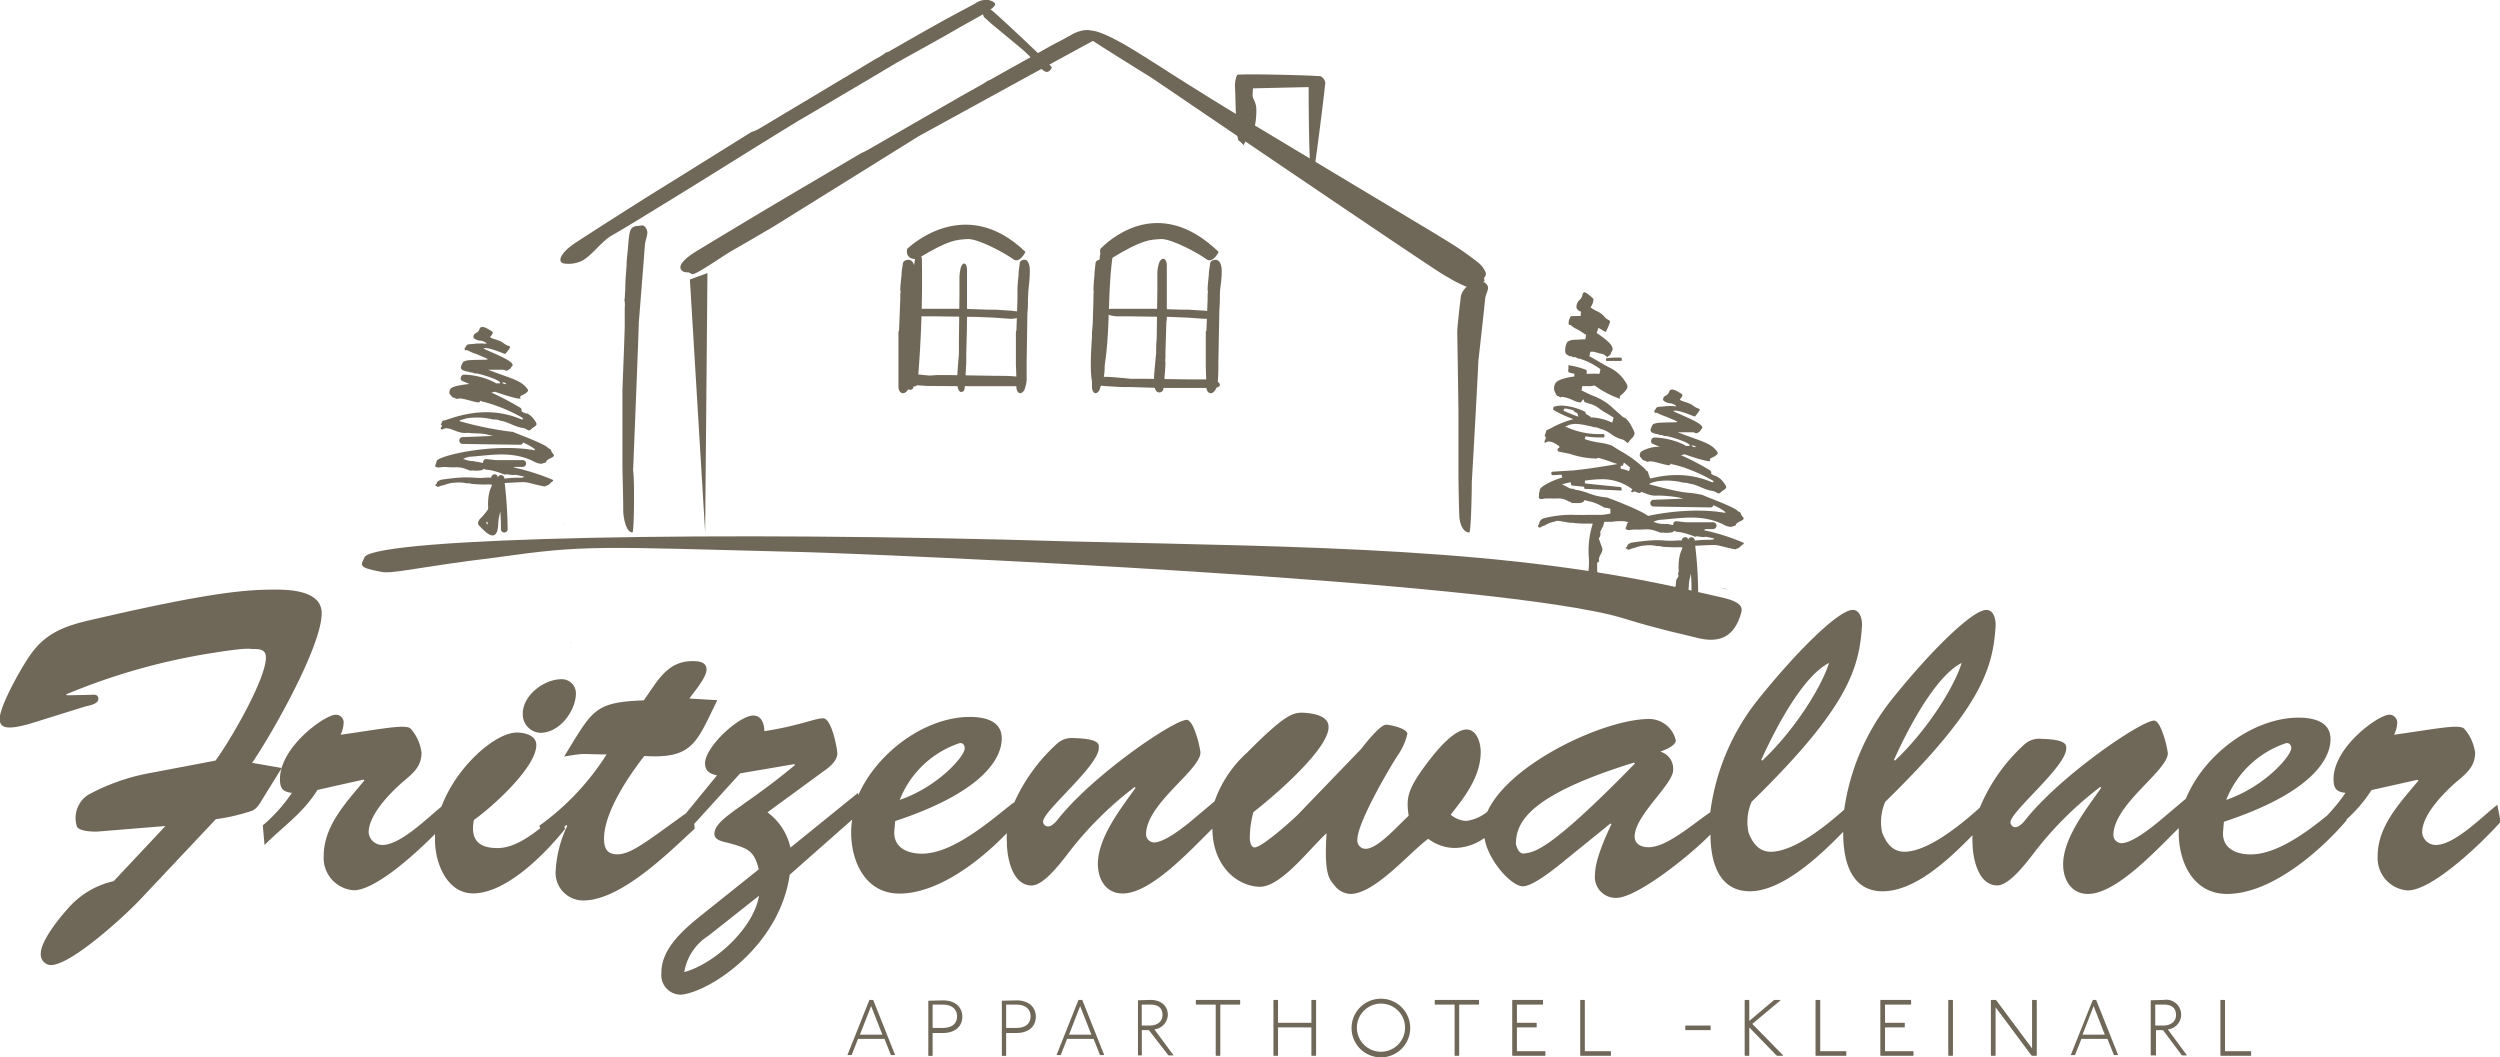 <svg xmlns="http://www.w3.org/2000/svg" viewBox="0 0 272 115"><defs><style>.cls-1,.cls-2{fill:#6f6757;}.cls-1{fill-rule:evenodd;}</style></defs><title>fritzenwallner-logo</title><g id="Ebene_2" data-name="Ebene 2"><g id="Ebene_1-2" data-name="Ebene 1"><polygon class="cls-1" points="76.97 29.71 76.72 57.93 75.06 30.41 76.97 29.71"/><path class="cls-2" d="M30.65,83.56,27.43,83C29.6,79.83,35,70.31,35,66.72c0-2.38-3.23-2.57-5-2.57-2.84,0-6.45.15-19.06,3.06-2.79.63-5.39,1.16-7.26,3.54-1,1.17-3.71,6-3.71,7.42,0,.88.43,1.46,3.71.44l5.58-1.74c.38-.1,1.44-.25,1.44-.83s-.58-.44-.91-.44l-2.51.05-.09-.1A68.9,68.9,0,0,1,23.39,71c3.65-.58,3.9-.39,4-.39.82,0,1.54,0,1.54.93,0,2.37-3.9,9.07-5.48,11.21l-7.37,1.4a22.52,22.52,0,0,0-6.49,2.33,3,3,0,0,0-1.25,3.35c.09.68,2.11.68,2.45.63L18,89.87l-5.63,6a9.26,9.26,0,0,0-5,3c-.91,1-2.93,3.5-2.93,4.86A1.15,1.15,0,0,0,5.53,105c2.22,0,8.09-5.39,9.72-7.13l8.23-8.74a21.56,21.56,0,0,0,3.95-.92c.63-.29.91-.92,1.3-1.55Z"/><path class="cls-2" d="M58.81,79.73c2.07,0,3.85-2.38,3.85-4.32a1.53,1.53,0,0,0-1.59-1.51c-1.88,0-4.19,1.75-4.19,3.74A2,2,0,0,0,58.81,79.73Z"/><path class="cls-1" d="M165.93,92.85c-.72.15-.91-.73-1-1,0-2.38,1.4-5.34,12.85-8.88l.1.1C168.39,92.8,166.9,92.66,165.93,92.85ZM74.45,105.76a5.76,5.76,0,0,1,2.6-3.93l5.53-4.37C82,101,77.72,104.88,74.45,105.76Zm29.93-24.9c.34-.09.58.2.58.54.05.82-2.84,4.17-7.07,5.63A10.6,10.6,0,0,1,104.38,80.86ZM199,72.13c-.87,2.76-3.85,7.42-7.27,10.63l-.1-.1C193.9,77.66,196.64,73.29,199,72.13Zm14.43,0c-.86,2.76-3.85,7.42-7.26,10.63l-.1-.1C208.33,77.66,211.08,73.29,213.43,72.13Zm35.28,8.73c.34-.09.58.2.58.54,0,.82-2.84,4.17-7.08,5.63A10.59,10.59,0,0,1,248.71,80.86Zm23,6.7c-1.58,1.21-4.62,4.37-6.69,4.37a1.48,1.48,0,0,1-1.49-1.36c0-1.94,2.36-4.32,3.76-5.53,1.1-.93,2-1.65,2-3.16a4.94,4.94,0,0,0-1.16-2.57c-.48-.58-3.13,0-7.65.63a3.37,3.37,0,0,0,.34-1.36.86.86,0,0,0-.87-.82c-1.15,0-6.06,3.49-6.06,7,0,1,.29,1.4,1.3,1.5a19.32,19.32,0,0,1-2,2.47c-2.45,2-5.58,4.23-8.32,4.23-1.54,0-3.13-.63-3-2.48l.09-1.07c9.24-3.05,11.6-6.64,11.6-9,0-1.94-1.92-2.33-3.47-2.33-4.92,0-10.3,4-12.26,8.81v0l-2.88,2.43c-.87.73-3,2.42-4.14,2.42a.9.9,0,0,1-.87-.87c0-3.35,5.92-7,5.92-8.93a11.1,11.1,0,0,0-.72-2.62c-.29-.68-.58-.92-.77-.92-1.4,0-10.25,6-14.1,10.92-.19.24-.63.68-1,.68a.54.54,0,0,1-.53-.54c0-1.16,6.06-6.06,6.06-8,0-.3.24-1-2.65-1.07a2.38,2.38,0,0,0-1.87.58,19.24,19.24,0,0,0-4.88,6.91c-1.95,1.75-5.6,4.79-8.21,4.79-1.3,0-2-1-2.41-2.09a5.42,5.42,0,0,1,.34-3.35c10.44-10.19,11.69-14.46,12-19.07.05-.63-.15-1.8-1-1.8-1.54,0-6.12,4.52-10.35,9.81a24.81,24.81,0,0,0-5.12,11.92c-2,1.77-5.45,4.58-8,4.58-1.3,0-2-1-2.41-2.09a5.5,5.5,0,0,1,.34-3.35c10.44-10.19,11.69-14.46,12-19.07.05-.63-.14-1.8-1-1.8-1.54,0-6.11,4.52-10.35,9.81a24.72,24.72,0,0,0-5.15,12.2c-2.06,1.41-4.74,3.81-6.74,3.81-.76,0-1.49-.34-1.49-1.17,0-2.28,4.19-5.67,4.19-7.23a1.93,1.93,0,0,0-1.4-2c.44-.15,1.69-.64,1.69-1.22a3,3,0,0,0-3.13-2.33c-4.86.13-15,4.86-17.38,10.09a4.6,4.6,0,0,1-2.3,1,2.91,2.91,0,0,1-1.69-.68c1.59-2,3.27-4.18,3.27-6.85,0-.87-.38-2.42-1.54-2.42-1.39,0-3.32,2.38-4.09,3.39-2.5,3.26-2.45,4.13-2.21,6-1,.88-3.32,3.59-4.67,3.59a.9.9,0,0,1-.91-1c0-1.79,3.27-7.42,4.33-9.07a6.85,6.85,0,0,0,1.11-2.43c0-.58-1.83-1-2.31-1-.68,0-2.36,2.19-2.75,2.67l-6.83,7.09c-.67.68-3.95,3.59-4.72,3.59-.43,0-.53-.68-.53-1.07a10.58,10.58,0,0,1,.39-2.77c2-1.55,8.18-6.79,8.18-9.26,0-.78-.67-1.46-2.84-1.56-1,0-1.88.15-6,4.32a12.85,12.85,0,0,0-3.56,5.32l-2.45,2.06c-.87.73-3,2.42-4.14,2.42a.9.9,0,0,1-.87-.87c0-3.35,5.92-7,5.92-8.93a11.1,11.1,0,0,0-.72-2.62c-.29-.68-.58-.92-.77-.92-1.4,0-10.25,6-14.1,10.92-.19.24-.62.68-1,.68a.54.54,0,0,1-.53-.54c0-1.16,6.06-6.06,6.06-8,0-.3.24-1-2.64-1.07a2.39,2.39,0,0,0-1.88.58,19.25,19.25,0,0,0-4.73,6.54l0-.13c-2.55,2-6.59,5.58-10,5.58-1.53,0-3.12-.63-3-2.48l.1-1.07c9.24-3.05,11.59-6.64,11.59-9,0-1.94-1.92-2.33-3.46-2.33-4.84,0-10.1,3.84-12.16,8.54l0-.29L86,92.22a6.52,6.52,0,0,0-2.5-3.84l6.16-4.51c.58-.39,1.44-1.11,1.44-1.89,0-.53-.62-3.83-1.54-3.83s-2.6.82-6.4,1.4c0-.77-.29-1.7-1.2-1.7-1.54,0-5.25,3.4-5.25,5.2,0,.87.58,1.16,1.3,1.31l-3.37,4.12,0,0c-4.39,3.16-6,4.47-7.48,4.47-1.1,0-1.44-.64-1.44-1.7,0-2.92,2.74-6.89,4.38-9,5.29.34,5.68-1.46,7.94-6.07L75,76c.48-.68,1.87-2.28,1.87-3.15s-.91-.92-1.54-.92c-2.79,0-3.85,2.28-5.29,4.27-5.15.19-5.53,1-8.13,5.24l-.53.87C64,81.88,63,82.08,66,82.08a27.94,27.94,0,0,1-7.32,7.76l.09.28c-1.45,1.12-3,2.15-4.66,2.15-2.21,0-2.93-1.07-2.55-3.06,2-1.41,6.79-5.73,6.79-8.15,0-1.07-1.3-1.36-2.12-1.36-2.29,0-6.53,3.62-8.2,8.06-1.64,1.33-4.47,4.17-6.43,4.17a1.48,1.48,0,0,1-1.49-1.36c0-1.94,2.36-4.32,3.75-5.53,1.11-.93,2-1.65,2-3.16a4.84,4.84,0,0,0-1.15-2.57c-.48-.58-3.13,0-7.65.63a3.36,3.36,0,0,0,.33-1.36.85.85,0,0,0-.86-.82c-1.16,0-6.07,3.49-6.07,7,0,1,.29,1.4,1.3,1.5a16.93,16.93,0,0,1-3.17,3.54l.19,2.14c2.07-2.09,4.09-3.35,5.77-6l5-1.12.09.1c-1.92,2.33-4.42,4.9-4.42,8.2a3.52,3.52,0,0,0,3.27,3.74c2.26,0,6.42-3.67,8.84-6.12,0,.23,0,.46,0,.68,0,2.48,1.3,5.78,4.14,5.78,3.65,0,7.89-4.37,10-7l-.06-.27.21-.17.09.1a13,13,0,0,0-1.25,4.85,3,3,0,0,0,3,3.26c4.09,0,9.29-5.2,12.13-7.82l-.06-.51,5-5.5,5.87-1,.1.09c-5.35,4.47-8.52,5.73-8.76,7.33-.15.92,1,1,1.73,1.21,1.88.54,2.6.78,3.08,2.82l-6.26,5c-1.92,1.55-4.38,3.64-4.33,6.3a2.12,2.12,0,0,0,2.17,2.33c3.17-.34,10.68-5.28,11.79-13.05l6.8-6a8.73,8.73,0,0,0-.11,1.69c.1,3.2,1.73,6.36,5.24,6.36,4.13,0,8.65-3.42,11.7-6.58a6.18,6.18,0,0,0,0,1c0,1.65.58,4.7,2.69,4.7,1.3,0,3.08-2.37,3.81-3.29a38.35,38.35,0,0,1,7.41-7.43l.09.1C122,87.9,119.45,91.1,119.45,94c0,1.65.86,3.21,2.69,3.21,3,0,7.06-4.37,9.77-7.06,0,3.78,2.4,6.19,5.05,6.33,2.36.14,5.58-4.22,7.37-5.82-.29,4.61.33,5,.86,5.67a2.29,2.29,0,0,0,1.73.93c2.65,0,6.4-4.47,8.47-6a4.83,4.83,0,0,0,2.89,1,5.7,5.7,0,0,0,3.23-1.09c.38,2.43,2.92,5.26,4.18,5.26s4.19-2.52,5.1-3.25l4.43-3.59.1.1c-.63,1.31-1.78,3.88-1.78,5.43a2.27,2.27,0,0,0,2.31,2.57c2.16,0,7.73-4.34,10.25-6.9,0,2.83.82,6.18,4.28,6.18s7.47-3.69,10.16-6.47v.16c0,2.86.77,6.31,4.28,6.31s7.12-3.37,9.79-6.1a6.49,6.49,0,0,0,0,.76c0,1.65.58,4.7,2.69,4.7,1.3,0,3.08-2.37,3.81-3.29a38.07,38.07,0,0,1,7.41-7.43l.09.1c-1.54,2.23-4.14,5.43-4.14,8.34,0,1.65.87,3.21,2.7,3.21,3,0,7.18-4.49,9.88-7.17,0,.27,0,.54,0,.81.1,3.2,1.74,6.36,5.25,6.36,4.76,0,10.06-4.56,13-8l0-.1a15.89,15.89,0,0,0,2.72-3.2l5-1.12.1.1c-1.93,2.33-4.43,4.9-4.43,8.2a3.52,3.52,0,0,0,3.27,3.74c2.75,0,8.28-5.39,10.11-7.47Z"/><path class="cls-2" d="M99.23,32.55c0,.53-.06,1-.07,1.53l-.1,5.25c0,.67,0,1.33,0,2a3.2,3.2,0,0,1-.24,1,.82.82,0,0,1-.38.4c-.34.18-.67-.12-.69-.62,0-.78,0-1.57,0-2.35,0-.62,0-1.25,0-1.84V36.11a.72.72,0,0,0,.07-.25l.13-3.29V32c.07-.32,0-.43,0-.41,0-.57.09-1.13.14-1.69,0-.4.09-.79.14-1.19a.41.41,0,0,1,.27-.37c.67-.28,1.09.26,1,1.34,0,.67-.12,1.34-.19,2.07Z"/><path class="cls-2" d="M111.84,32.55c0,.53,0,1-.06,1.53l-.08,5.25c0,.67,0,1.33,0,2a4.37,4.37,0,0,1-.21,1,.77.77,0,0,1-.32.4c-.29.18-.57-.12-.59-.62,0-.78,0-1.57-.05-2.35V36.11a.54.54,0,0,0,.06-.25l.11-3.29,0-.58c0-.32,0-.43,0-.41,0-.57.07-1.13.12-1.69,0-.4.08-.79.12-1.19a.39.39,0,0,1,.23-.37c.57-.28.92.26.87,1.34,0,.67-.1,1.34-.16,2.07Z"/><path class="cls-2" d="M101.92,40.81c.5,0,1,0,1.46,0l5,.08c.63,0,1.27,0,1.9.05a3.5,3.5,0,0,1,.93.2.69.69,0,0,1,.39.31c.17.28-.12.55-.6.57l-2.25,0h-3.46a.57.57,0,0,0-.24,0L101.94,42l-.56,0c-.3,0-.41,0-.39,0l-1.61-.11-1.14-.12a.4.4,0,0,1-.36-.22c-.26-.55.25-.9,1.29-.84.64,0,1.28.1,2,.15Z"/><path class="cls-2" d="M104.33,38.55c0-.5,0-1,0-1.47l.06-5.06c0-.64,0-1.29,0-1.92a5.55,5.55,0,0,1,.15-1,.78.78,0,0,1,.24-.38c.21-.17.42.12.43.6,0,.75,0,1.51,0,2.27v3.49a.85.85,0,0,0,0,.24l-.08,3.17v.56c0,.31,0,.41,0,.4l-.09,1.62c0,.38-.06.76-.09,1.15a.41.41,0,0,1-.16.36c-.42.26-.68-.25-.64-1.3,0-.65.07-1.29.11-2Z"/><path class="cls-2" d="M107.48,34.53l-1.22-.05-4.21-.06c-.53,0-1.07,0-1.59,0a4,4,0,0,1-.79-.15.68.68,0,0,1-.32-.24c-.14-.21.1-.42.5-.43.63,0,1.26,0,1.89,0h2.89a.65.65,0,0,0,.2,0l2.63.09h.47c.26,0,.34,0,.33,0l1.35.09c.32,0,.63.06,1,.09.17,0,.26.07.3.17.22.42-.21.68-1.08.64l-1.65-.12Z"/><path class="cls-2" d="M98.69,27.09s6.19-6.16,12.88.32c0,0-.64,1.33-1.35.78s-3.83-2.28-5-2.18-1.88,0-5.44,2.17C99.79,28.18,98.48,28.36,98.69,27.09Z"/><path class="cls-2" d="M119.94,32.55c0,.53,0,1,0,1.53l-.08,5.25c0,.67,0,1.33,0,2a3.88,3.88,0,0,1-.2,1,.75.75,0,0,1-.3.4c-.27.18-.54-.12-.55-.62,0-.78,0-1.57,0-2.35,0-.62,0-1.25,0-1.84V36.11a1,1,0,0,0,.06-.25l.1-3.29,0-.58c.05-.32,0-.43,0-.41,0-.57.06-1.13.11-1.69,0-.4.07-.79.11-1.19a.4.4,0,0,1,.22-.37c.53-.28.87.26.82,1.34,0,.67-.1,1.34-.15,2.07Z"/><path class="cls-2" d="M132.72,32.55c0,.53-.05,1-.06,1.53l-.1,5.25c0,.67,0,1.33-.05,2a3.51,3.51,0,0,1-.23,1,.81.81,0,0,1-.37.4c-.32.18-.64-.12-.66-.62,0-.78-.05-1.57-.06-2.35,0-.62,0-1.25,0-1.84V36.11a.55.55,0,0,0,.07-.25l.13-3.29V32c.06-.32,0-.43,0-.41,0-.57.08-1.13.13-1.69,0-.4.09-.79.14-1.19a.42.42,0,0,1,.26-.37c.65-.28,1.05.26,1,1.34,0,.67-.12,1.34-.19,2.07Z"/><path class="cls-2" d="M123,41.21l1.46,0,5,.07c.63,0,1.27,0,1.9,0a3.63,3.63,0,0,1,.94.17.75.75,0,0,1,.38.27c.17.24-.12.47-.59.49l-2.25,0h-3.46a.93.93,0,0,0-.24,0l-3.14-.1h-.56c-.31,0-.41,0-.4,0l-1.61-.09-1.13-.1c-.21,0-.31-.09-.36-.19-.27-.48.25-.78,1.28-.73.65,0,1.28.08,2,.13Z"/><path class="cls-2" d="M125.79,38.41c0-.53,0-1,.06-1.53l.07-5.27c0-.67,0-1.34,0-2a3.87,3.87,0,0,1,.19-1,.76.76,0,0,1,.3-.41c.26-.17.52.13.54.63,0,.79,0,1.57,0,2.36v3.63a.7.7,0,0,0-.05.25l-.1,3.3,0,.58c-.05.33,0,.43,0,.42,0,.57-.06,1.13-.1,1.69,0,.4-.08.79-.12,1.19a.42.42,0,0,1-.21.38c-.53.27-.86-.27-.81-1.36,0-.67.1-1.33.15-2.07Z"/><path class="cls-2" d="M128.5,34.53l-1.22-.05-4.21-.06c-.53,0-1.06,0-1.59,0a3.85,3.85,0,0,1-.78-.15.63.63,0,0,1-.32-.24c-.15-.21.1-.42.5-.43.62,0,1.25,0,1.88,0h2.9a.59.59,0,0,0,.2,0l2.63.09H129c.25,0,.34,0,.32,0l1.35.09c.32,0,.64.06,1,.09a.33.33,0,0,1,.31.17c.22.42-.21.68-1.08.64l-1.66-.12Z"/><path class="cls-2" d="M119.71,27.09c.59-.59,6.11-6.24,12.88.32,0,0-.64,1.33-1.35.78s-3.83-2.28-5-2.18-1.88,0-5.44,2.17C120.81,28.18,119.5,28.36,119.71,27.09Z"/><path class="cls-2" d="M68.81,57.93c-.59,0-.92-1.14-1-2.22,0-1.72-.07-3.44-.09-5.17,0-1,0-1.92,0-2.86l0-5.23c0-.1.19-4.7.25-6.85l0-2.07a3.38,3.38,0,0,0,0-.71.58.58,0,0,1,0-.36l.06-1.05c0-.84.08-1.67.14-2.49,0-.64.1-1.28.15-1.92l.06-.7c.05-.55.11-1.34.44-1.54a.79.79,0,0,1,.52-.17c.28,0,.6-.17.81.06.59.66.07,1.13,0,2.18s-.65,8.28-.65,8.28c0,.77-.57,15-.62,16.06C69.05,52,69,57.93,68.81,57.93Z"/><path class="cls-2" d="M159.86,57.93c-.68,0-1.05-.93-1.09-1.81-.05-1.41-.07-2.82-.09-4.23,0-.79,0-1.58,0-2.34l0-4.28c0-1.54-.13-9-.13-9,0-.69.1-1.37.16-2s.12-1.05.18-1.57l.07-.57a2.21,2.21,0,0,1,1.1-1.26,1.19,1.19,0,0,1,.59-.14c.32,0,.69-.14.93.05.68.54.08.92,0,1.79s-.74,6.76-.74,6.76c0,.64-.65,12.25-.71,13.14C160.14,53.11,160.05,57.93,159.86,57.93Z"/><path class="cls-2" d="M93.66,9.14c-1.7,1-5.07,3-6.69,3.94-5.66,3.45-8.37,5.21-14,8.66-2.14,1.31-4.28,2.65-6.44,3.9-1.11.63-2.32,2.41-3.4,2.82a3.48,3.48,0,0,1-1.71.22c-.94-.16-.34-1.27,1.24-2.3q3.72-2.41,7.49-4.79c2-1.25,4-2.48,5.88-3.66l5.73-3.57A4.34,4.34,0,0,0,82.6,14L93.28,7.61l1.9-1.15c1.1-.54,1.32-.92,1.36-.76,1.88-1.07,3.71-2.13,5.55-3.15,1.32-.74,2.65-1.44,4-2.16A2.05,2.05,0,0,1,107.57,0c1.61.48.36,1-3.2,3-2.19,1.28-4.41,2.48-6.84,3.84Z"/><path class="cls-2" d="M111.91,6c-.25-.23-.49-.47-.74-.68L108.5,3.11c-.33-.28-.69-.55-1-.86s-.43-.31-.5-.53-.09-.15,0-.31a.6.6,0,0,1,.85-.33c.43.29,6.67,6.12,6.59,6.27-.37.68-.69.57-1.21.07-.32-.31-.6-.65-.93-1Z"/><path class="cls-2" d="M161.66,31.82A12.1,12.1,0,0,1,158,30.44l-.87-.5c-2-1.18-31.59-21.32-31.86-21.49s-5.21-3.23-6.35-4c-.07,0-17.9,9.78-19,10.39L84.16,24.65c-1.49.88-3,1.76-4.49,2.61-1.08.61-4.07,2.76-4.4,2.56a2.61,2.61,0,0,0-.36-.19l-.14,0c-.54,0-.69-.31-.72-.4s-.26-.69,1.74-1.91q3.48-2.11,7-4.22l3.91-2.32,7-4.12a7,7,0,0,0,.82-.41l10-5.76,1.78-1a10,10,0,0,0,1-.59,1,1,0,0,1,.38-.19l1.58-.89,3.5-1.95c.87-.48,1.74-1,2.62-1.43l1.1-.6a3.84,3.84,0,0,1,1.65-.57h.07a1.84,1.84,0,0,1,.56.06c1.12.07,3.45,1.41,4.73,2.2s2.73,1.71,4.14,2.62l1.87,1.18,2.37,1.48,1.5.92,3,1.83L153.61,23.9c1.46.88,2.93,1.75,4.35,2.64a32.94,32.94,0,0,1,2.73,1.92,2.84,2.84,0,0,1,.94,1.15.55.55,0,0,1-.11.55c-.16.18.18.51-.2.51Z"/><path class="cls-2" d="M144.14,8.81a1,1,0,0,0-.42-.5c-.18-.1-9-.33-9.13-.15a3.13,3.13,0,0,0-.22,1.4c.07.75.06,5.78.46,5.78.08,0,.53.55.62.52s-.21,0-.08-.21a1.81,1.81,0,0,0,.25-.67c0-.27-.26-.53-.26-.81l.24-4.54c.05,0,6.78-.16,6.78-.15,0,.29,0,10.27.4,10.27.1,0,1.41-10.28,1.37-10.45A.69.69,0,0,0,144.14,8.81Z"/><path class="cls-2" d="M61.26,57.11l.37,0S61.52,57.09,61.26,57.11Z"/><path class="cls-2" d="M152,60.48h0Z"/><polygon class="cls-2" points="75.44 58.6 75.42 58.6 75.33 58.63 75.44 58.6"/><path class="cls-2" d="M184.47,61.42l-.12-.06S184.39,61.42,184.47,61.42Z"/><path class="cls-2" d="M62.15,70,62,69.91S62.05,70,62.15,70Z"/><path class="cls-2" d="M56.16,56.93h0Z"/><path class="cls-2" d="M187.67,64.08c.88.18-.51-.17-.51-.15Z"/><path class="cls-2" d="M187.71,65.09h0l-3.51-.8c-20-4.65-41.24-4.78-67.6-5.38-38.89-1.18-75-.42-76.9,1.65-.41.93-.91,1.17,1.85,1.67,1.21.22,4.06-.56,12.3-1.56,10-1.41,10.68-1.19,33.72-.6,7.51.2,75.76,3.06,89.14,7.23,3.65,1.14,6.81,1.81,7.87,2.08,2.44.64,4.14,0,4.89-2.8C189.52,66.22,189.66,65.61,187.71,65.09Z"/><path class="cls-1" d="M53.41,57.34h0Zm-.37-.6a1.27,1.27,0,0,0,.05.37l-.22-.23Zm1.21-9.88h0S54.26,46.83,54.25,46.86Zm.44-5.26c.16,0,.41.07.35.2a1.1,1.1,0,0,1-.38-.12A0,0,0,0,1,54.69,41.6Zm-3.64,8.1c2.38-.16,4.78-.72,7.25.62a2,2,0,0,0,.59.14c.13,0,.24-.1.4-.11a.15.15,0,0,0,.13-.11c.12-.4,1.11-.46.78-.83s-.18-.51-.41-.58a.47.47,0,0,1-.18-.12C59.27,48.29,56,47.1,55.83,47a37.72,37.72,0,0,1-5.77-1.16c-.27-.07.33-.21.69-.32a7.39,7.39,0,0,1,2.65.06c.34.12.72,0,1,.19.79.07,1.64.7,2.49.79a.87.87,0,0,1,.35.13c.35.19.36.19.64-.07.12-.12.29-.18.41-.31s.16-.23-.27-.78a2,2,0,0,0-.65-.54s-.07,0-.11,0a1.62,1.62,0,0,1-.53-.25.31.31,0,0,0-.16-.4,31.66,31.66,0,0,0-3.11-1.63l.4-.09c.43.17,2.94,1,2.77.68s.33-.22.77-.7a.19.19,0,0,0,0-.26c-.73-1-1.74-1.12-4.29-2.11h1.72a.67.67,0,0,0,.24.1.24.24,0,0,0,.12,0c.11-.13.33-.15.39-.32a1.4,1.4,0,0,1,.16-.2c.42-.54-3-1.71-3.12-1.91.44-.18,2,.5,2.21.57s.16,0,.27-.11c.75-.93.32-.51-.28-1s-1.74-.51-1.42-.79c.1-.09.3-.41.16-.49-.52-.33-1.21-.8-1.4-.26s-.59.29-.66.84c0,.22.55.41.81.41s.8.33.57.33a6.34,6.34,0,0,0-1.23,0c-.52.08-.79,0-.91.22a1.7,1.7,0,0,1-.15.22c-.07.1-.05.26.08.27a.58.58,0,0,1,.19,0,5.75,5.75,0,0,0,1,.42c1.83.79,1.53.54-.68.65-.19,0-.73.08-.81.23-.32.59-.36.82.36,1a1,1,0,0,1,.31.06c.15.09.3,0,.43.09a.58.58,0,0,0,.34.07c.29,0,2.51.66,2.6,1v.08h0l-.13,0-.32,0a.27.27,0,0,0-.12-.09,7.82,7.82,0,0,0-3.35-.86c-.34,0-.53.54-.19.69l.77.33c-1,.1-1.9.27-2.05.53s-.22.51.07.73a.37.37,0,0,0,.3.23c.32.11.3.18.45.11.38-.18,2.24.59,2.35.35s.08-.1.17-.07a13.22,13.22,0,0,1,1.73.52,17.56,17.56,0,0,1,2.73,1.26c0,.05.13.11.09.17s-.16,0-.23,0c-4.05-1.72-7.67,0-8.4.15-.18,0-.14.09-.26.32s0,.1.06.2-.21.28-.1.4a.17.17,0,0,0,.23,0c.72-.35,1.48.53,2.59.42a.74.74,0,0,1,.26,0c.38.08,1.29,0,2,.19l.58.14-3.3.13a.37.37,0,0,0,0,.74l6.24.09a.32.32,0,0,0,.33-.25c.83.37,1.66.91,1.15.83-4.5-.78-10.42.63-10.55,1.19s-.33.59.09.69a.76.76,0,0,0,.26,0c.64-.1.61,0,1.59,0a2.81,2.81,0,0,1,1.29.2l.21.08a.64.64,0,0,0,.41.06h.13c.35.06,1.05,0,1.1-.14s.06,0,.11,0c.24.07.49.07.73.12a7.46,7.46,0,0,1,1.34.42c.1,0,.19.11.3,0,1.64.25.21-.12,1.77.22,0,0,.14,0,.14.08s-.34.09-.39.09a10.63,10.63,0,0,0-1.72.1V52a.37.37,0,0,0-.73,0V52h0l0-.13c-.07-.43-.68-.29-.7.1a5.81,5.81,0,0,0-.59,0c-1.61.13-1.43-.26-4.69.2a1,1,0,0,0-.57.25c-.17.17.07.09-.19.3-.06,0-.06.12,0,.12s.14.13.24.13.43-.18.61-.17a4.07,4.07,0,0,1,1-.27l.12,0a3.86,3.86,0,0,1,1.37.05c.19,0,.39,0,.58.07,3.47.3,1.8-.7,1.78,2.17a1,1,0,0,0,0,.17,1.79,1.79,0,0,1,0,.42,6.19,6.19,0,0,1-.6.76c-.21.26-.3.23-.44.55a.38.38,0,0,0,.06.45c.44.45,1.65,1.87,2,.51.12-.43.07-1,.17-1.41l.14-.64c.05.68.08,1.37.07,2a.37.37,0,0,0,.73,0,45.43,45.43,0,0,0-.32-5.08c3-.15,1.79-.16,4.14.34.1,0,.23.08.31,0s.27-.07.36-.17a4.59,4.59,0,0,1,.41-.36c.08-.06.08-.1,0-.16a24.48,24.48,0,0,0-4.27-1.35A.37.37,0,0,0,56,50.8h.87a.37.37,0,0,0,0-.74H53.92l-1-.11a.32.32,0,0,0-.34.41c-.22,0-.43-.09-.66-.11a2,2,0,0,1-.41-.08.1.1,0,0,0-.09,0,2.68,2.68,0,0,1-.9-.2.12.12,0,0,1-.08,0,0,0,0,0,1,0-.07A3.08,3.08,0,0,1,51.05,49.7Z"/><path class="cls-2" d="M52.57,43.85s0,0,0,0Z"/><path class="cls-1" d="M182.84,64.2h0Zm.85-10.47h0S183.7,53.7,183.69,53.73Zm.44-5.26c.15,0,.41.07.35.19-.25-.06-.28,0-.38-.12S184.07,48.47,184.13,48.47Zm-3.65,8.1c2.39-.17,4.79-.72,7.26.62a1.64,1.64,0,0,0,.59.13c.12,0,.24-.09.39-.1a.14.14,0,0,0,.13-.11c.12-.4,1.12-.47.79-.84s-.19-.5-.41-.58a.33.33,0,0,1-.18-.11c-.34-.42-3.66-1.61-3.79-1.72-2-.46-1.15.09-5.77-1.16-.26-.07.34-.21.7-.32a7.41,7.41,0,0,1,2.65.06c.33.12.71.05,1,.19.78.06,1.64.7,2.49.78a.89.89,0,0,1,.35.14c.34.19.35.19.63-.07.13-.12.3-.18.42-.31s.16-.24-.28-.78a1.92,1.92,0,0,0-.65-.54.39.39,0,0,0-.11-.06,1.55,1.55,0,0,1-.52-.24.33.33,0,0,0-.16-.4,28.83,28.83,0,0,0-3.12-1.63l.41-.09c.43.16,2.93,1,2.77.67s.33-.21.77-.69a.21.21,0,0,0,0-.26c-.73-1-1.75-1.12-4.3-2.12h1.73a1,1,0,0,0,.23.1s.11,0,.12,0,.33-.14.4-.31a1,1,0,0,1,.16-.21c.41-.53-3-1.71-3.13-1.9.44-.19,2,.5,2.22.57s.16,0,.26-.11c.75-.94.32-.51-.27-1s-1.75-.52-1.42-.8c.1-.09.29-.4.16-.49-.53-.33-1.22-.79-1.4-.25s-.6.28-.66.84c0,.21.55.41.8.41s.8.33.58.33a5.64,5.64,0,0,0-1.23,0c-.52.07-.8,0-.92.22a1,1,0,0,1-.14.21.17.17,0,0,0,.08.28.53.53,0,0,1,.18,0,7.54,7.54,0,0,0,1,.42c1.83.79,1.53.54-.67.65-.19,0-.73.08-.81.22-.33.59-.37.83.36,1a1.41,1.41,0,0,1,.31.07c.15.09.29,0,.43.09a.63.63,0,0,0,.34.07c.28,0,2.51.66,2.59,1v.07h0l-.13,0-.33,0a.27.27,0,0,0-.11-.1A8,8,0,0,0,180,47.6c-.34,0-.52.54-.18.69l.76.32a3.78,3.78,0,0,0-2.05.54c-.15.26-.21.5.08.72a.34.34,0,0,0,.29.23c.33.12.31.18.46.12.38-.18,2.23.58,2.35.35s.08-.11.16-.07a11.58,11.58,0,0,1,1.74.51,18,18,0,0,1,2.73,1.27s.13.11.09.16-.16,0-.24,0c-4-1.71-7.67,0-8.39.16-.19,0-.15.09-.26.32s-.06.1.06.2-.21.28-.11.39a.17.17,0,0,0,.23,0c.73-.36,1.48.53,2.6.41l.26,0a16,16,0,0,1,2,.19l.57.14-3.29.13a.37.37,0,0,0,0,.73l6.23.1a.33.33,0,0,0,.34-.25c.82.37,1.65.91,1.14.82-4.49-.77-10.42.64-10.54,1.19s-.33.6.09.69a.74.74,0,0,0,.26,0c.63-.1.61,0,1.59-.06a2.83,2.83,0,0,1,1.29.21l.21.07a.63.63,0,0,0,.4.07.28.28,0,0,1,.13,0c.35.06,1.05,0,1.1-.14s.07-.05.11,0c.24.06.49.07.74.12a8.66,8.66,0,0,1,1.34.41c.1.05.18.11.3,0,1.63.25.2-.12,1.76.21.05,0,.15.05.15.09s-.34.09-.39.09a12.3,12.3,0,0,0-1.72.09v-.06a.37.37,0,0,0-.73,0v.08h0l0-.13c-.06-.44-.67-.29-.7.1a3.75,3.75,0,0,0-.58,0c-1.62.12-1.43-.26-4.69.2a1,1,0,0,0-.57.24c-.18.18.07.1-.19.3-.07,0-.06.12,0,.13s.14.12.23.13.43-.18.61-.17a4.62,4.62,0,0,1,1-.28.24.24,0,0,0,.12,0,3.92,3.92,0,0,1,1.38.05c.19,0,.38,0,.58.07,3.47.3,1.79-.71,1.78,2.17a.43.43,0,0,0,0,.16,1.91,1.91,0,0,1,0,.43c-.15.26.12.36-.12.64s-.11.72-.25,1a.93.93,0,0,0,.12.71c.45.45.92,1.24,1.28-.12.11-.44.06-1,.16-1.41l.15-.65a20.25,20.25,0,0,1,.06,2.06.37.37,0,0,0,.73,0,45.76,45.76,0,0,0-.32-5.09c3-.14,1.79-.15,4.14.35.11,0,.24.07.32,0s.26-.07.36-.18a3.58,3.58,0,0,1,.41-.35c.08-.07.08-.1,0-.16a23,23,0,0,0-4.28-1.35.33.33,0,0,0,.13-.13h.87a.37.37,0,0,0,0-.74h-3l-1-.11c-.26,0-.37.2-.34.41-.21,0-.43-.09-.65-.12A1.42,1.42,0,0,1,181,57l-.1,0a2.45,2.45,0,0,1-.89-.19l-.08,0s0-.06,0-.06A3,3,0,0,1,180.48,56.57Z"/><path class="cls-2" d="M182,50.71s.05,0,0,0Z"/><path class="cls-1" d="M174.76,39.27a.36.36,0,0,1,0-.29,7.37,7.37,0,0,1,1.13-.07h.49s.08.08.08.19-.05.17-.07.17h-.78c-.27,0-.53,0-.78,0h-.09Zm-4.67,5.41c.34.15.85.37,1.31.54l.33.12-.09-.3V45l-.08-.06-.29-.17a.18.18,0,0,1-.06-.08l0-.06-.08,0a4.26,4.26,0,0,0-.9-.19Zm6.51,5.89c0,.07-.06.11-.09.11l-.18,0V51a3.14,3.14,0,0,1,.73.19l.18.07.11-.39-.07-.06-.4-.33-.2-.16ZM173.07,63.8s-.07,0-.12-.08a3.83,3.83,0,0,1-.11-1.72,8.07,8.07,0,0,0,0-1.64,1.41,1.41,0,0,1,0-.2,9.53,9.53,0,0,1,.34-2.8l.11-.39h-.86a11.2,11.2,0,0,1-1.36-.09l-.24,0-.32-.05-.46-.08a3.27,3.27,0,0,0-.56-.08.65.65,0,0,0-.37.1l-.07,0a3.09,3.09,0,0,0-1,.41,1.07,1.07,0,0,0-.39.16.44.44,0,0,1-.16.09s0,0,0-.06l0,0-.07,0s-.07,0-.07-.06a.18.18,0,0,1,0-.17l.12-.15v-.11a.32.32,0,0,1,.07-.18.74.74,0,0,1,.5-.33,11.92,11.92,0,0,1,2.48-.35,7,7,0,0,1,.73,0,6.5,6.5,0,0,0,.66,0,4.88,4.88,0,0,0,.64,0l.29,0,.4,0c.32,0,.56,0,.76,0a3.76,3.76,0,0,0,.88-.09l.32-.05v-.53l-.51-.11-.06,0h0a.19.19,0,0,1-.08,0l0,0a5.8,5.8,0,0,0-1.32-.62l-.31-.07-.33-.08-.18-.07-.12.17a.87.87,0,0,1-.63.16,1.32,1.32,0,0,1-.3,0h-.13l-.13,0a.37.37,0,0,1-.22-.09l-.13-.07-.08,0a2,2,0,0,0-1.09-.34l-.23,0a4.24,4.24,0,0,1-.58,0h-.5a2.08,2.08,0,0,0-.46.06h-.07l-.11,0c-.15,0-.18-.08-.2-.13s0-.17,0-.35.07-.31.1-.54.89-.84,2.43-1.32l-.07-.3-1.05.05s0-.06-.06-.15.05-.22.08-.22c.75-.06,1.49-.1,2.24-.14,1.51-.15,3-.39,4.28-.6l.59-.1-.56-.19c-.53-.19-1-.35-1.49-.48l-.1,0-.07.07a9.29,9.29,0,0,1-2.95-.51l-.34-.07c-.32-.06-.64-.12-.95-.2,0,0,0,0-.05-.1a.27.27,0,0,1,.07-.25l.08,0,.05-.19-.1-.08-.19-.11a1.65,1.65,0,0,0-.84-.34.68.68,0,0,0-.42.14h0s0,0-.06-.05,0-.13.05-.3l.09-.16-.07-.16c-.07-.11-.08-.13,0-.29l.05-.17c.06-.23.08-.25.17-.28a4.06,4.06,0,0,0,.4-.19,10.42,10.42,0,0,1,2-.85l.43-.13-.42-.16a12.37,12.37,0,0,1-1.76-.85.2.2,0,0,1,0-.14.28.28,0,0,1,.06-.2,3.35,3.35,0,0,1,.89-.12,6.34,6.34,0,0,1,2.5.67s.07.07.08.15v.08l.22.12.29.18,0,.08.12,0a6,6,0,0,1,2.06.49l.19.08.15-.54-.09-.06-.66-.41a6.7,6.7,0,0,1-.85-.55,2.7,2.7,0,0,0-1-.49l-.36-.12-.19-.07v.06l-.14-.37-.3.37h0a3,3,0,0,1-.86-.27,3.92,3.92,0,0,0-1.13-.35.38.38,0,0,0-.22.06h0a.09.09,0,0,1,0,0l-.21-.14c-.12,0-.21-.08-.28-.28v0l0,0a1,1,0,0,1-.06-1.08c.13-.34.89-.62,2.08-.78l0-.31c-.22,0-.43-.09-.64-.15a.08.08,0,0,1,0-.06.3.3,0,0,1,0-.28l0,0V39.9a.25.25,0,0,1,0-.16,8.48,8.48,0,0,1,1.92.5c.05,0,.08.13.06.24l0,.19h.32a8.23,8.23,0,0,1,.91,0l.16,0,.11-.49-.07-.06a7.57,7.57,0,0,0-2.24-1.11.41.41,0,0,1-.28-.08.4.4,0,0,0-.24-.08.21.21,0,0,1-.17,0,.37.37,0,0,0-.22-.09l-.1,0c-.22-.09-.43-.19-.5-.41a1.84,1.84,0,0,1,.18-1.08c.06-.15.42-.28.72-.3.47,0,.85-.05,1.14-.05h.14l.08-.48-.66-.43a3.47,3.47,0,0,0-.37-.21,2.38,2.38,0,0,1-.61-.4l-.05-.05-.1,0h-.09s0,0,0-.07a.53.53,0,0,1,0-.33l0-.1a2,2,0,0,0,.1-.21c.06-.23.14-.24.4-.26a2.37,2.37,0,0,0,.43,0l.21,0h.14l.05-.49-.1,0a.88.88,0,0,1-.34-.28.36.36,0,0,1-.06-.22,1,1,0,0,1,.34-.76.94.94,0,0,0,.3-.49c0-.13.09-.34.24-.34s.62.38.91.66l.05.06a.23.23,0,0,1,0,.13,1.26,1.26,0,0,1-.17.55l-.13.25.22.15a3.39,3.39,0,0,0,.39.22,2.45,2.45,0,0,1,.85.59,1.4,1.4,0,0,0,.5.41c.12.07.14.09.15.14s-.07.35-.38,1c-.07.14-.12.16-.13.16l-.17-.11-.39-.23-.19-.11-.19.55.09.07c.76.52,1.54,1.11,1.63,1.57a.47.47,0,0,1,0,.24l-.06.1a1.24,1.24,0,0,0-.1.2.48.48,0,0,1-.2.29.49.49,0,0,0-.17.18,2.19,2.19,0,0,1-.2-.14.75.75,0,0,0-.46-.23l-.57-.15-.28-.08-.2,0-.17,0-.11.53.09,0,1.42.82.59.33a4.14,4.14,0,0,1,2,1.91.49.49,0,0,1,0,.41,2.37,2.37,0,0,1-.54.62l-.12.11-.12.11,0,.17a.17.17,0,0,1,0,.1h0A10,10,0,0,1,173.58,42l-.08-.05-.12,0a1.24,1.24,0,0,1-.49.06h-.74l-.08.51.1,0c.28.15.67.34,1.16.55a6.25,6.25,0,0,1,2.2,1.37c.19.18.42.38.73.64l.12.12a1.07,1.07,0,0,0,.44.28l0,0a2.5,2.5,0,0,1,.64.81l.14.26c.28.54.31.6.12.92a1.21,1.21,0,0,1-.2.24l-.2.21a1,1,0,0,1-.22.28s-.15-.1-.24-.18a.88.88,0,0,0-.4-.22,3.31,3.31,0,0,1-1.18-.58,3.23,3.23,0,0,0-1.19-.57,1.32,1.32,0,0,0-.54-.16,1.43,1.43,0,0,1-.42-.1l0,0h0l-.5-.1a5.87,5.87,0,0,0-1.19-.17,2.21,2.21,0,0,0-.82.15l-.34.14.34.14a8.53,8.53,0,0,0,3.31.68l.58,0a.26.26,0,0,1,.05.25c0,.07-.05.11-.08.11a5,5,0,0,1-.55,0,8.51,8.51,0,0,1-1.42-.12l-.1.3a8.24,8.24,0,0,0,1.63.39,6.49,6.49,0,0,1,1.36.33v0c.07.06.3.2.88.56A12.85,12.85,0,0,1,179,51.05a.46.46,0,0,0,.19.2c.09,0,.13.16.18.34a2,2,0,0,0,.19.49.42.42,0,0,1,.07.27c0,.16-.15.26-.35.41s-.42.32-.47.58a.23.23,0,0,1-.07.14.53.53,0,0,0-.24.1.27.27,0,0,1-.1.06,1.16,1.16,0,0,1-.53-.19,5.43,5.43,0,0,0-3.66-1.31,14.39,14.39,0,0,0-1.77.15v.31l3.91.4s.09.11.08.23,0,.14-.05.14l-3.95-.18s-.05,0-.07-.12l0-.11L171,52.82s-.07-.06-.08-.16l0-.17-.19,0-.79.2.7.36a.9.9,0,0,0,.43.13l.13,0a.78.78,0,0,0,.37.14h.08a9.24,9.24,0,0,1,1.17.34,6.78,6.78,0,0,0,2,.46c.28.09,4.29,1.6,4.67,2.18a.18.18,0,0,1,0,.26l-.14.18a2.11,2.11,0,0,0-.26.35.32.32,0,0,1-.17.14.41.41,0,0,0-.17.11h0l-.09,0-.07,0c-.54-.18-.89-.31-1.14-.41a2.33,2.33,0,0,0-1-.23c-.24,0-.56,0-1.1.07l-.8,0-.14.5s-.18.28-.2.42l-.1.13c0,.09-.06,0,0,.07a1.07,1.07,0,0,1,0,.38.81.81,0,0,1-.15.29l0,0v.06l.39,1.11c0,.44-.44.8-.38,1.21a.23.23,0,0,1-.09.25l-.11,0v.11c0,.31,0,.61,0,.88v0l0,0a.7.7,0,0,0,.15.2.21.21,0,0,1,.06.2c0,.09-.06.15-.08.15l-.2-.06,0,.18c-.1.6-.26.7-.33.72l-.09,0-.08,0Z"/><path class="cls-2" d="M98.68,29.37c.23,3.2-.63,6.35-.25,9.55.06.46.79.47.74,0-.39-3.2.47-6.35.24-9.55C99.37,28.9,98.64,28.9,98.68,29.37Z"/><path class="cls-2" d="M99.38,42.06a67.92,67.92,0,0,1,.91-13.81l-.72-.1a131.11,131.11,0,0,1-.47,13.59h.73a31.64,31.64,0,0,1,0-6.67c.05-.47-.69-.47-.73,0a31.64,31.64,0,0,0,0,6.67.37.37,0,0,0,.73,0,131.11,131.11,0,0,0,.47-13.59c0-.4-.65-.52-.72-.1a69.17,69.17,0,0,0-.93,14C98.66,42.53,99.4,42.53,99.38,42.06Z"/><path class="cls-2" d="M119.67,27.84c-.12,1.68-1.81,14.21-.48,14.3,1,.06,1-1.93,1-2.38.61-3.9.31-7.93.86-11.87.07-.47-.64-.67-.7-.2a57.83,57.83,0,0,0-.63,6.43c0,2,.42,5-.44,6.75,0,.64,0,.39.07-.73l.19-2,.26-3.07q.3-3.59.55-7.18C120.44,27.37,119.71,27.37,119.67,27.84Z"/><path class="cls-2" d="M135,9.61a4.62,4.62,0,0,1,.45,2.18l.27,2.19c0,.38.62.55.72.1a7.87,7.87,0,0,0,.24-2.37c-.06-.77-.67-1.38-.61-2.13,0-.48-.69-.48-.73,0a2.8,2.8,0,0,0,.47,1.59,4.76,4.76,0,0,1-.07,2.72l.71.09-.35-2.86a3.88,3.88,0,0,0-.46-1.88C135.37,8.87,134.74,9.24,135,9.61Z"/><path class="cls-2" d="M135.65,13l-.14.48h.63a6.46,6.46,0,0,1-.58-1.57c-.08-.34-.66-.37-.71,0s-.44,3.55.88,2.65c.51-.35.4-1.29.43-1.8L136.35,9c0-.47-.7-.47-.73,0l-.15,2.72c0,.48.71.47.73,0L136.35,9h-.73l-.15,2.93a6.38,6.38,0,0,0-.08,1.37c.09.29.11.21.07-.21a7.18,7.18,0,0,1,.1-1h-.71a7.25,7.25,0,0,0,.66,1.75.37.37,0,0,0,.63,0,1.1,1.1,0,0,0,.24-.85C136.33,12.49,135.6,12.48,135.65,13Z"/><path class="cls-1" d="M109.47,111.84h1.12c1,0,1.54-.48,1.54-1.27s-.58-1.27-1.54-1.27h-1.12Zm1.12-3c1.34,0,2.11.74,2.11,1.78s-.77,1.77-2.11,1.77h-1.12v2.49l0,0H109l0,0v-6l0,0Z"/><path class="cls-1" d="M116.31,112.57h2.43l-1.22-3.11Zm1.44-3.78,0,0,2.39,6,0,0h-.46l0,0-.7-1.76H116.1l-.69,1.76,0,0h-.46l0,0,2.39-6,0,0Z"/><path class="cls-1" d="M124.22,111.58h.86c.73,0,1.4-.35,1.4-1.14s-.49-1.14-1.32-1.14h-.94Zm.94-2.79c1.17,0,1.9.65,1.9,1.65A1.66,1.66,0,0,1,125.6,112l2.09,2.83,0,0h-.56l0,0L125,112.08h-.77v2.75l0,0h-.42l0,0v-6l0,0Z"/><polygon class="cls-1" points="134.89 108.79 134.93 108.84 134.93 109.25 134.89 109.3 132.77 109.3 132.77 114.83 132.73 114.87 132.32 114.87 132.27 114.83 132.27 109.3 130.16 109.3 130.11 109.25 130.11 108.84 130.16 108.79 134.89 108.79"/><polygon class="cls-1" points="139.01 108.79 139.05 108.84 139.05 111.28 142.68 111.28 142.68 108.84 142.72 108.79 143.14 108.79 143.19 108.84 143.19 114.83 143.14 114.87 142.72 114.87 142.68 114.83 142.68 111.78 139.05 111.78 139.05 114.83 139.01 114.87 138.59 114.87 138.55 114.83 138.55 108.84 138.59 108.79 139.01 108.79"/><path class="cls-1" d="M147.63,111.83a2.62,2.62,0,1,0,2.61-2.64A2.63,2.63,0,0,0,147.63,111.83Zm5.8,0a3.19,3.19,0,1,1-3.19-3.17A3.18,3.18,0,0,1,153.43,111.83Z"/><polygon class="cls-1" points="160.88 108.79 160.92 108.84 160.92 109.25 160.88 109.3 158.76 109.3 158.76 114.83 158.72 114.87 158.3 114.87 158.26 114.83 158.26 109.3 156.14 109.3 156.1 109.25 156.1 108.84 156.14 108.79 160.88 108.79"/><polygon class="cls-1" points="167.84 108.79 167.88 108.84 167.88 109.25 167.84 109.3 165.04 109.3 165.04 111.28 167.15 111.28 167.19 111.32 167.19 111.74 167.15 111.78 165.04 111.78 165.04 114.37 168.1 114.37 168.14 114.41 168.14 114.83 168.1 114.87 164.58 114.87 164.53 114.83 164.53 108.84 164.58 108.79 167.84 108.79"/><polygon class="cls-1" points="172.4 108.79 172.43 108.83 172.43 114.37 175.24 114.37 175.27 114.41 175.27 114.83 175.24 114.87 171.96 114.87 171.93 114.83 171.93 108.83 171.96 108.79 172.4 108.79"/><polygon class="cls-1" points="186.07 111.58 186.12 111.62 186.12 112.04 186.07 112.08 183.4 112.08 183.36 112.04 183.36 111.62 183.4 111.58 186.07 111.58"/><polygon class="cls-1" points="190.28 108.79 190.32 108.84 190.32 111.08 192.97 108.84 193.06 108.79 193.66 108.79 193.71 108.84 190.65 111.4 194.01 114.83 193.96 114.87 193.36 114.87 193.28 114.83 190.32 111.78 190.32 114.83 190.28 114.87 189.86 114.87 189.82 114.83 189.82 108.84 189.86 108.79 190.28 108.79"/><polygon class="cls-1" points="198.01 108.79 198.04 108.83 198.04 114.37 200.85 114.37 200.88 114.41 200.88 114.83 200.85 114.87 197.57 114.87 197.53 114.83 197.53 108.83 197.57 108.79 198.01 108.79"/><polygon class="cls-1" points="207.89 108.79 207.93 108.84 207.93 109.25 207.89 109.3 205.09 109.3 205.09 111.28 207.2 111.28 207.24 111.32 207.24 111.74 207.2 111.78 205.09 111.78 205.09 114.37 208.15 114.37 208.19 114.41 208.19 114.83 208.15 114.87 204.63 114.87 204.58 114.83 204.58 108.84 204.63 108.79 207.89 108.79"/><polygon class="cls-1" points="212.44 108.79 212.48 108.84 212.48 114.83 212.44 114.87 212.02 114.87 211.97 114.83 211.97 108.84 212.02 108.79 212.44 108.79"/><polygon class="cls-1" points="217.11 108.79 217.2 108.84 221.09 114.07 221.09 108.84 221.13 108.79 221.55 108.79 221.6 108.84 221.6 114.83 221.55 114.87 221.11 114.87 221.02 114.83 217.12 109.59 217.12 114.83 217.08 114.87 216.66 114.87 216.61 114.83 216.61 108.84 216.66 108.79 217.11 108.79"/><path class="cls-1" d="M226.58,112.57H229l-1.21-3.11Zm1.43-3.78.05,0,2.39,6,0,0H230l0,0-.71-1.76h-2.83l-.7,1.76,0,0h-.46l0,0,2.4-6,0,0Z"/><path class="cls-1" d="M234.49,111.58h.86c.73,0,1.4-.35,1.4-1.14s-.49-1.14-1.32-1.14h-.94Zm.94-2.79a1.62,1.62,0,1,1,.43,3.21l2.09,2.83,0,0h-.56l0,0-2.05-2.75h-.77v2.75l-.05,0H234l0,0v-6l0,0Z"/><polygon class="cls-1" points="242.05 108.79 242.08 108.83 242.08 114.37 244.89 114.37 244.92 114.41 244.92 114.83 244.89 114.87 241.61 114.87 241.58 114.83 241.58 108.83 241.61 108.79 242.05 108.79"/><path class="cls-1" d="M93.56,112.57H96l-1.22-3.11ZM95,108.79l0,0,2.39,6,0,0h-.46l0,0-.7-1.76H93.35l-.69,1.76,0,0h-.46l0,0,2.39-6,0,0Z"/><path class="cls-1" d="M101.47,111.84h1.12c1,0,1.54-.48,1.54-1.27s-.58-1.27-1.54-1.27h-1.12Zm1.12-3c1.34,0,2.11.74,2.11,1.78s-.77,1.77-2.11,1.77h-1.12v2.49l0,0H101l0,0v-6l0,0Z"/></g></g></svg>